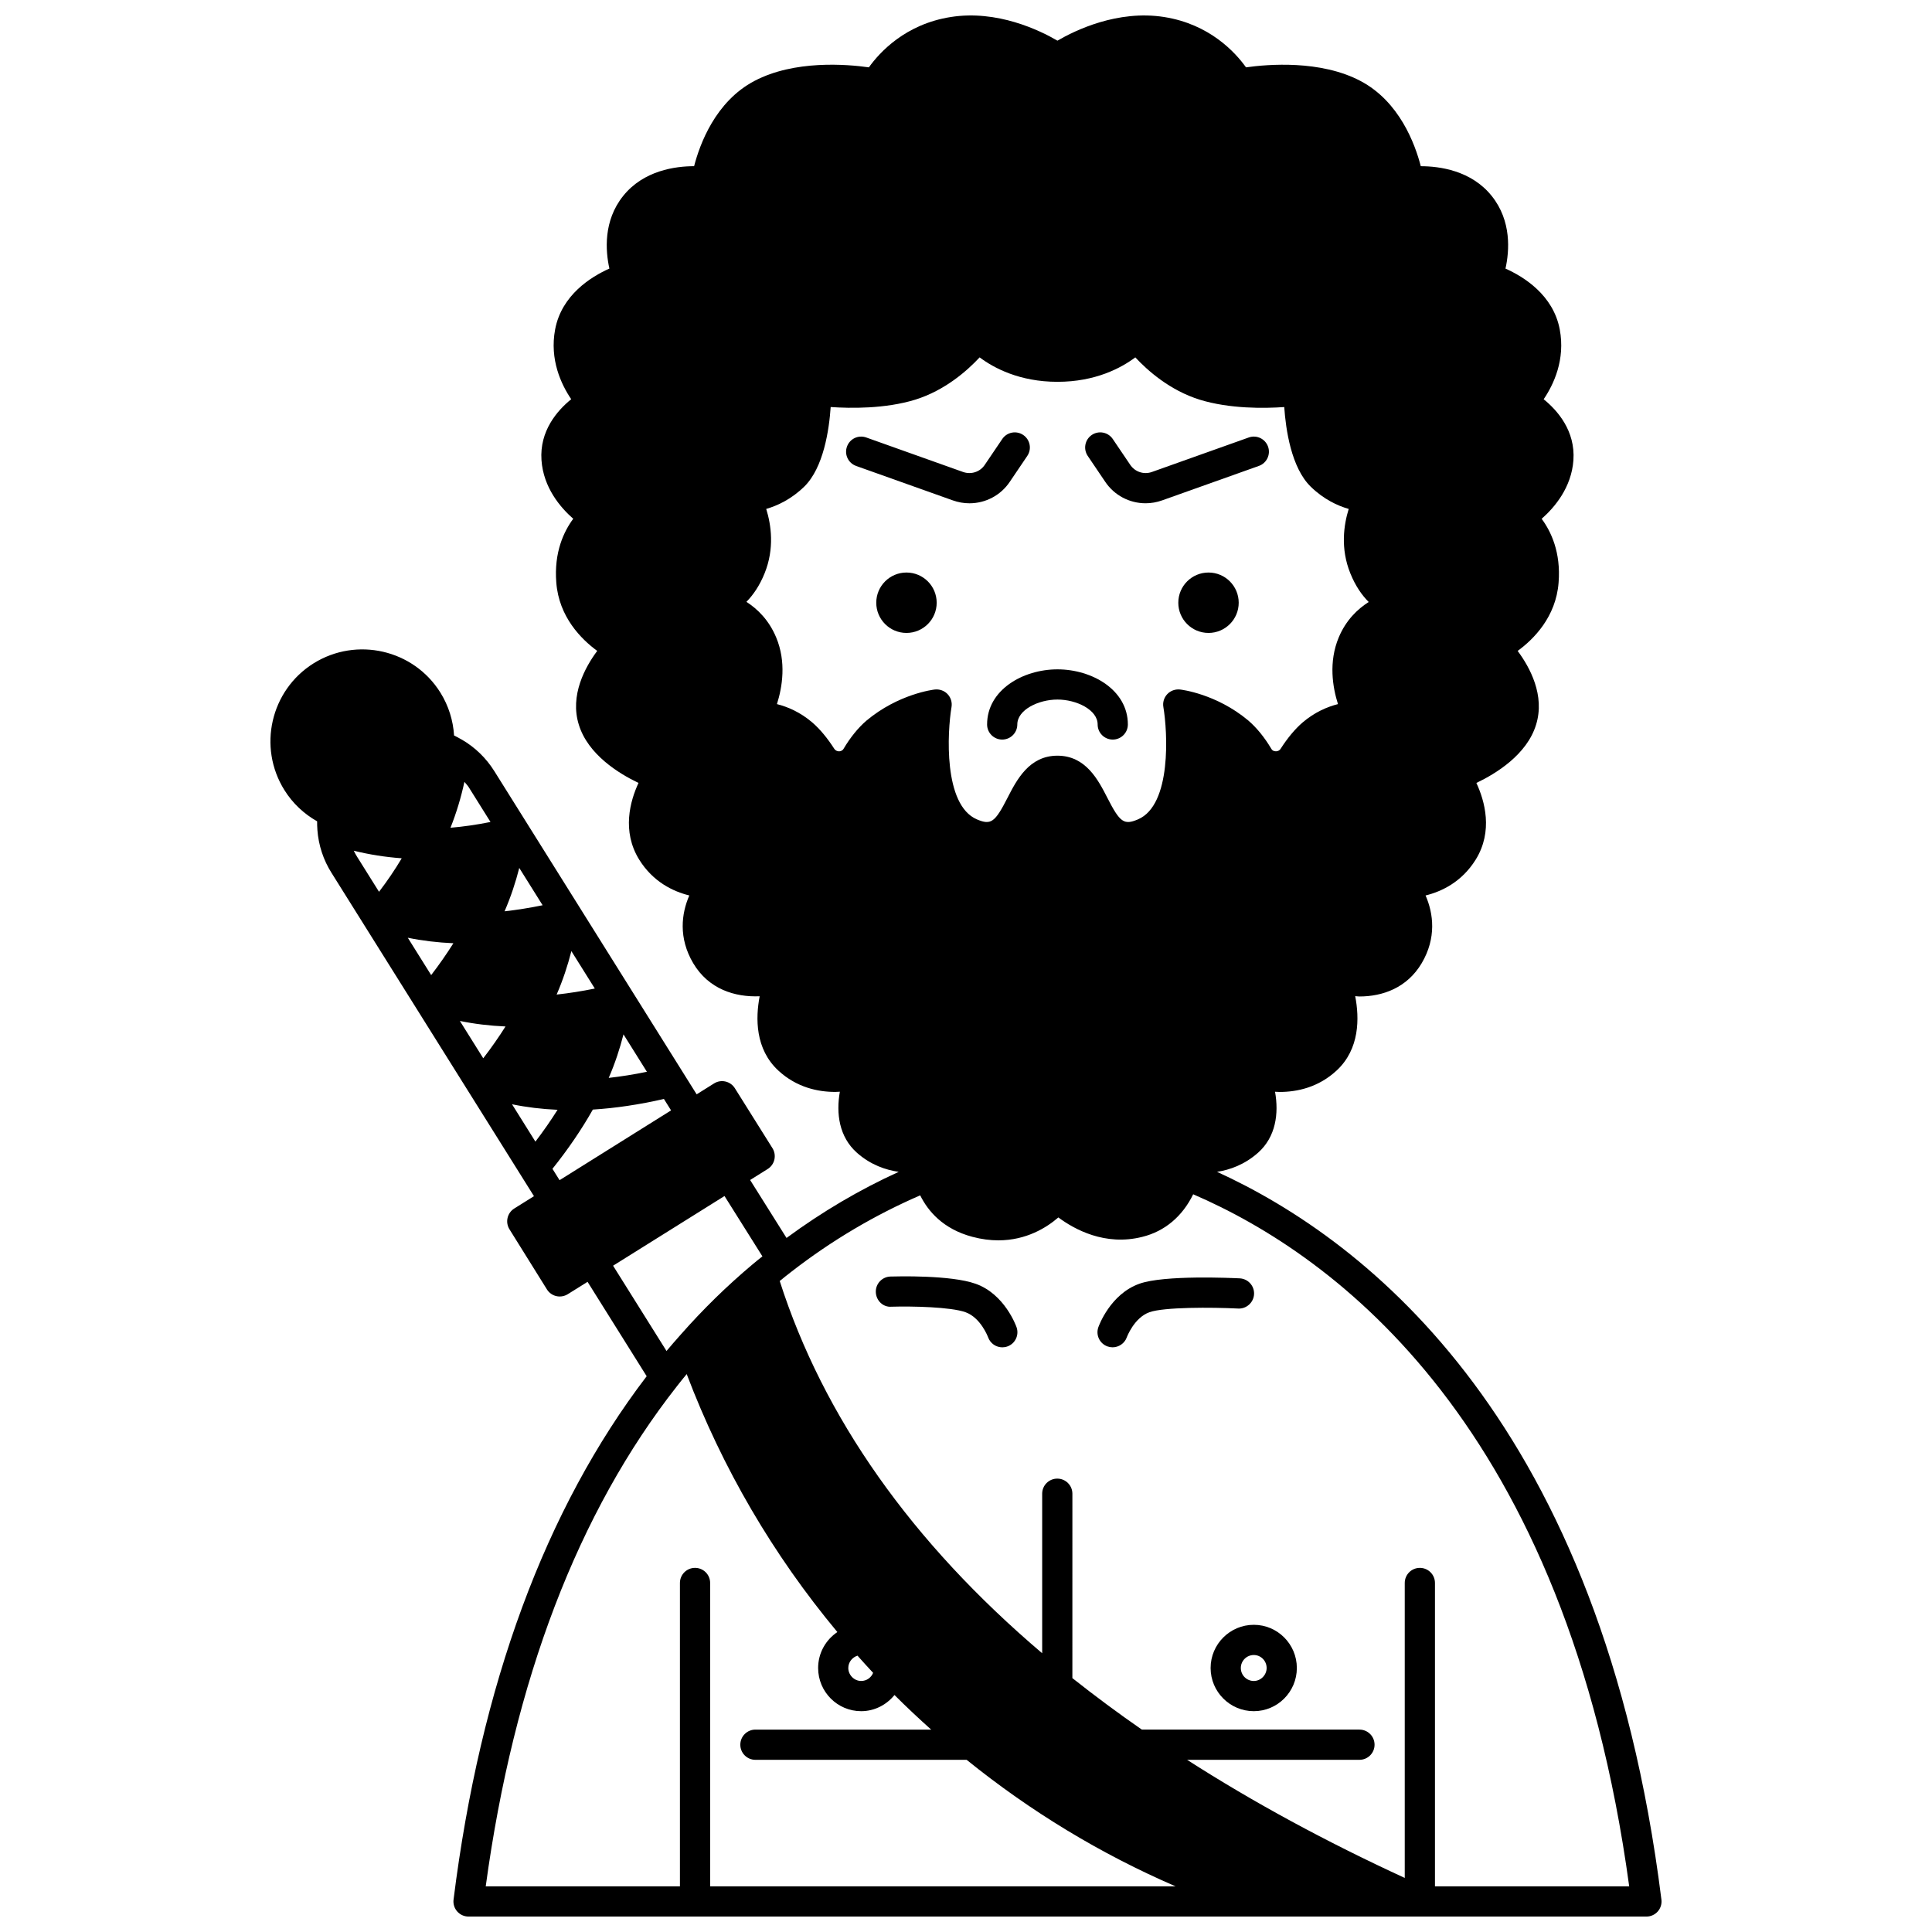 <?xml version="1.0" encoding="UTF-8"?>
<!-- Uploaded to: ICON Repo, www.iconrepo.com, Generator: ICON Repo Mixer Tools -->
<svg width="800px" height="800px" version="1.1" viewBox="144 144 512 512" xmlns="http://www.w3.org/2000/svg">
 <defs>
  <clipPath id="a">
   <path d="m215 148.09h370v503.81h-370z"/>
  </clipPath>
 </defs>
 <path d="m472.27 303.73c0 4.422-3.586 8.004-8.004 8.004-4.422 0-8.004-3.582-8.004-8.004s3.582-8.004 8.004-8.004c4.418 0 8.004 3.582 8.004 8.004"/>
 <path d="m392.23 303.73c0 4.422-3.586 8.004-8.008 8.004-4.418 0-8.004-3.582-8.004-8.004s3.586-8.004 8.004-8.004c4.422 0 8.008 3.582 8.008 8.004"/>
 <g clip-path="url(#a)">
  <path d="m466.53 454.55c3.363-0.523 7.269-1.871 10.883-5.078 4.699-4.199 5.516-10.363 4.488-16.148 0.402 0.02 0.785 0.055 1.207 0.055 4.59 0 10.262-1.176 15.125-5.691 6.137-5.695 6.027-13.906 4.91-19.699 0.371 0.016 0.723 0.09 1.098 0.09 6.18 0 12.645-2.285 16.52-8.816 3.957-6.691 3.121-13.176 1.031-17.953 4.297-1.059 9.609-3.59 13.293-9.512 4.648-7.519 2.394-15.531 0.172-20.309 5.231-2.488 13.387-7.508 15.812-15.418 2.43-7.773-1.645-15.23-4.871-19.57 4.254-3.109 10.141-9 10.844-18.086 0.648-8.055-2.027-13.609-4.488-16.93 3.43-3.012 7.902-8.277 8.418-15.523 0.543-7.785-4.219-13.191-7.883-16.16 2.633-3.883 5.781-10.484 4.258-18.52-1.727-9.125-9.551-13.949-14.375-16.102 1.039-4.68 1.645-12.637-3.637-19.23-5.43-6.809-13.918-7.902-18.812-7.902-1.504-5.848-5.656-17.16-15.984-22.594-10.594-5.582-24.473-4.434-30.332-3.606-2.863-4.004-9.672-11.445-21.695-13.34-12.32-1.945-23.574 3.527-28.277 6.269-4.707-2.75-15.98-8.215-28.273-6.269-12.027 1.895-18.832 9.336-21.699 13.34-5.848-0.832-19.734-1.98-30.328 3.602-10.332 5.434-14.48 16.75-15.988 22.594h-0.004c-4.894 0-13.379 1.094-18.805 7.894-5.285 6.594-4.684 14.555-3.641 19.234-4.824 2.152-12.648 6.981-14.375 16.102-1.523 8.031 1.625 14.641 4.258 18.52-3.664 2.969-8.426 8.375-7.879 16.16 0.508 7.246 4.977 12.512 8.414 15.523-2.461 3.316-5.137 8.867-4.488 16.922 0.703 9.09 6.59 14.984 10.844 18.094-3.227 4.336-7.301 11.789-4.879 19.551 2.434 7.926 10.59 12.949 15.82 15.441-2.223 4.777-4.473 12.789 0.176 20.316 3.684 5.918 8.992 8.445 13.289 9.504-2.09 4.773-2.926 11.258 1.031 17.953 4.098 6.91 11.105 9.039 17.613 8.762-1.109 5.785-1.203 13.98 4.918 19.664 4.856 4.508 10.516 5.688 15.117 5.688 0.43 0 0.809-0.035 1.215-0.055-1.02 5.781-0.203 11.957 4.508 16.16 3.684 3.269 7.68 4.574 11.09 5.078-10.328 4.695-20.281 10.559-29.73 17.516l-9.648-15.359 4.656-2.914c0.902-0.562 1.535-1.461 1.773-2.496 0.234-1.035 0.055-2.121-0.508-3.023l-9.965-15.891c-1.176-1.867-3.637-2.445-5.516-1.266l-4.609 2.887-53.625-85.66c-2.18-3.477-5.094-6.297-8.582-8.328-0.039-0.023-0.078-0.039-0.121-0.062-0.02-0.012-0.035-0.02-0.055-0.027-0.621-0.371-1.258-0.707-1.902-1.016-0.254-3.996-1.453-7.879-3.625-11.367-7.113-11.402-22.188-14.875-33.613-7.754-11.395 7.133-14.852 22.211-7.715 33.605 2.176 3.488 5.156 6.273 8.66 8.258-0.008 0.727 0.012 1.445 0.066 2.144v0.051 0.043c0.293 4.078 1.598 8.043 3.758 11.438l53.641 85.664-5.223 3.269c-1.867 1.172-2.434 3.633-1.27 5.508l9.926 15.93c0.562 0.902 1.457 1.539 2.492 1.781 0.297 0.066 0.602 0.102 0.906 0.102 0.746 0 1.48-0.207 2.121-0.609l5.25-3.281 15.668 25.016c-26.82 35.141-44.059 81.77-51.18 138.7-0.145 1.137 0.211 2.281 0.969 3.144 0.762 0.859 1.852 1.352 3 1.352h312.16c1.148 0 2.242-0.492 3-1.352 0.758-0.863 1.113-2.008 0.969-3.144-15.797-126.16-77.699-174.56-117.76-192.86zm-116.84-141.64c-1.918-4.582-4.926-7.516-7.879-9.414 1.781-1.82 3.477-4.246 4.812-7.551 2.672-6.59 1.746-12.867 0.43-17.074 2.945-0.848 6.617-2.543 10.066-5.894 5.164-5.035 6.617-15.176 7.019-21.109 5.293 0.363 14.422 0.5 22.395-1.945 7.922-2.465 13.82-7.711 17.078-11.215 3.762 2.816 10.59 6.477 20.629 6.477 10.039 0 16.867-3.656 20.629-6.477 3.254 3.5 9.16 8.75 17.094 11.223 7.961 2.441 17.09 2.312 22.375 1.941 0.402 5.934 1.855 16.078 7.023 21.109 3.441 3.356 7.113 5.047 10.062 5.894-1.312 4.207-2.246 10.477 0.43 17.074 1.371 3.394 3.098 5.82 4.867 7.586-2.992 1.898-6.027 4.824-7.938 9.375-2.734 6.531-1.625 13.219-0.207 17.684-2.781 0.703-6.188 2.121-9.453 4.934-1.969 1.719-3.902 4.035-5.75 6.91-0.379 0.594-0.98 0.664-1.254 0.664-0.418-0.027-0.867-0.086-1.215-0.676-1.766-2.984-3.856-5.555-6.078-7.473-8.473-7.094-17.75-8.188-18.137-8.23-1.238-0.121-2.488 0.32-3.352 1.234-0.863 0.918-1.246 2.176-1.031 3.418 1.105 6.512 2.25 25.957-6.738 29.773-3.707 1.566-4.769 0.816-8.105-5.715-2.414-4.715-5.711-11.168-13.23-11.168s-10.816 6.457-13.23 11.168c-3.336 6.527-4.394 7.281-8.094 5.719-8.965-3.809-7.848-23.266-6.746-29.781 0.207-1.238-0.176-2.5-1.035-3.414-0.863-0.914-2.113-1.355-3.352-1.234-0.391 0.043-9.664 1.137-18.184 8.273-2.176 1.875-4.262 4.449-6.039 7.449-0.332 0.562-0.883 0.66-1.18 0.664-0.168 0.004-0.879-0.043-1.289-0.684-1.836-2.856-3.766-5.176-5.754-6.91-3.254-2.805-6.652-4.219-9.434-4.918 1.422-4.473 2.527-11.156-0.207-17.688zm21.559 269.86c1.355 1.531 2.738 3.051 4.137 4.551-0.512 1.273-1.727 2.152-3.176 2.152-1.844 0-3.402-1.578-3.402-3.441 0.004-1.562 1.055-2.828 2.441-3.262zm-25.199-105.82c-0.863 0.699-1.734 1.359-2.598 2.109-0.008 0.008-0.016 0.012-0.027 0.02-6.734 5.652-13.156 11.93-19.059 18.641-1.312 1.469-2.551 2.898-3.731 4.309l-14.16-22.605 29.527-18.465zm-66.355-40.309c3.832 0.793 7.856 1.281 12.062 1.469-1.77 2.809-3.723 5.621-5.867 8.43zm11.82-29.07c1.672-3.852 2.934-7.691 3.906-11.516l6.211 9.918c-3.438 0.711-6.812 1.234-10.117 1.598zm-13.801-22.062c1.668-3.848 2.93-7.68 3.898-11.496l6.188 9.887c-3.453 0.707-6.82 1.242-10.086 1.609zm-13.562 8.461c-1.793 2.852-3.754 5.672-5.887 8.438l-6.195-9.895c3.844 0.789 7.871 1.273 12.082 1.457zm13.812 22.055c-1.762 2.793-3.723 5.606-5.898 8.43l-6.191-9.891c3.848 0.789 7.879 1.277 12.09 1.461zm31.266 2.094 6.207 9.914c-3.465 0.715-6.844 1.254-10.121 1.621 1.68-3.871 2.941-7.715 3.914-11.535zm-35.242-56.285c-3.621 0.727-7.16 1.238-10.605 1.527 1.594-3.996 2.805-8.059 3.691-12.16 0.371 0.477 0.812 0.887 1.137 1.406zm-36.234 7.617c4.113 1.016 8.355 1.688 12.707 2.004-1.762 2.969-3.758 5.922-6.016 8.879l-5.805-9.273c-0.328-0.516-0.617-1.059-0.887-1.609zm52.652 84.297c4.156-5.191 7.742-10.457 10.703-15.699 5.981-0.371 12.289-1.312 18.836-2.812l1.895 3.027-29.551 18.496zm32.984 57.617c0.824-1.066 1.703-2.141 2.59-3.219 9.457 24.922 22.855 47.859 39.93 68.367-3.07 2.055-5.098 5.555-5.098 9.523 0 6.312 5.113 11.445 11.406 11.445 3.562 0 6.723-1.691 8.828-4.285 3.125 3.121 6.375 6.176 9.723 9.168h-46.574c-2.215 0-4.004 1.789-4.004 4.004 0 2.215 1.789 4.004 4.004 4.004h55.973c16.957 13.695 35.5 24.941 55.387 33.535l-123.36-0.004v-80.398c0-2.215-1.789-4.004-4.004-4.004s-4.004 1.789-4.004 4.004v80.398h-51.465c7.434-54.625 24.465-99.195 50.672-132.54zm200.89 132.54v-80.398c0-2.215-1.789-4.004-4.004-4.004s-4.004 1.789-4.004 4.004v78.164c-20.895-9.613-40.223-20.098-57.676-31.301h45.672c2.215 0 4.004-1.789 4.004-4.004s-1.789-4.004-4.004-4.004h-57.668c-6.191-4.285-12.367-8.863-18.41-13.645l0.004-48.863c0-2.215-1.789-4.004-4.004-4.004-2.215 0-4.004 1.789-4.004 4.004v42.273c-34.652-29.438-58.008-62.586-69.551-98.648 1.043-0.855 2.086-1.688 3.129-2.488 10.715-8.316 22.184-15.047 34.098-20.211 2.066 4.172 6.043 8.914 13.801 10.984 2.469 0.66 4.769 0.941 6.91 0.941 7.441 0 12.836-3.414 15.902-6.07 4.242 3.156 12.387 7.644 22.246 5.148 5.984-1.477 10.645-5.457 13.484-11.285 37.762 16.27 98.918 61.211 115.55 183.41l-51.473-0.004z"/>
 </g>
 <path d="m370.88 267.48 25.598 9.117c1.461 0.527 2.957 0.781 4.438 0.781 4.234 0 8.289-2.078 10.719-5.742l4.602-6.805c1.242-1.832 0.758-4.316-1.074-5.559-1.832-1.238-4.316-0.758-5.559 1.074l-4.625 6.836c-1.254 1.895-3.633 2.66-5.801 1.883l-25.613-9.125c-2.098-0.75-4.375 0.34-5.113 2.426-0.742 2.086 0.348 4.375 2.43 5.113z"/>
 <path d="m436.84 271.6c2.445 3.695 6.516 5.773 10.75 5.773 1.469 0 2.961-0.254 4.418-0.777l25.613-9.125c2.082-0.742 3.164-3.031 2.426-5.109-0.75-2.086-3.031-3.172-5.113-2.426l-25.629 9.129c-2.16 0.781-4.539 0-5.809-1.922l-4.602-6.805c-1.242-1.828-3.723-2.305-5.559-1.074-1.828 1.242-2.309 3.727-1.074 5.559z"/>
 <path d="m405.59 335.99c0 2.211 1.789 4.004 4.004 4.004s4.004-1.793 4.004-4.004c0-3.891 5.609-6.602 10.645-6.602 5.035 0 10.645 2.715 10.645 6.602 0 2.211 1.789 4.004 4.004 4.004s4.004-1.793 4.004-4.004c0-9.145-9.48-14.605-18.648-14.605-9.176-0.004-18.656 5.461-18.656 14.605z"/>
 <path d="m476.27 574.59c-6.312 0-11.445 5.133-11.445 11.445s5.133 11.445 11.445 11.445c6.289 0 11.406-5.133 11.406-11.445s-5.113-11.445-11.406-11.445zm0 14.887c-1.902 0-3.441-1.543-3.441-3.441s1.543-3.441 3.441-3.441c1.875 0 3.402 1.543 3.402 3.441 0 1.867-1.559 3.441-3.402 3.441z"/>
 <path d="m402.54 484.21c-6.57-2.348-20.953-1.965-22.57-1.914-2.211 0.07-3.941 1.918-3.871 4.125 0.07 2.211 1.898 4.051 4.125 3.871 5.531-0.164 15.738 0.062 19.629 1.453 4.047 1.434 5.965 6.543 6.004 6.652 0.586 1.637 2.125 2.66 3.769 2.66 0.438 0 0.887-0.07 1.324-0.227 2.086-0.73 3.18-3.012 2.449-5.098-0.121-0.352-3.156-8.801-10.859-11.523z"/>
 <path d="m476.34 486.98c0.109-2.211-1.586-4.086-3.793-4.203-2.031-0.098-20-0.934-26.59 1.426-7.723 2.731-10.758 11.172-10.887 11.531-0.73 2.082 0.359 4.344 2.434 5.086 0.441 0.156 0.895 0.23 1.336 0.23 1.641 0 3.18-1.02 3.773-2.644 0.016-0.051 1.93-5.215 6.019-6.66 3.852-1.371 16.461-1.32 23.5-0.969 2.16 0.125 4.094-1.586 4.207-3.797z"/>
</svg>